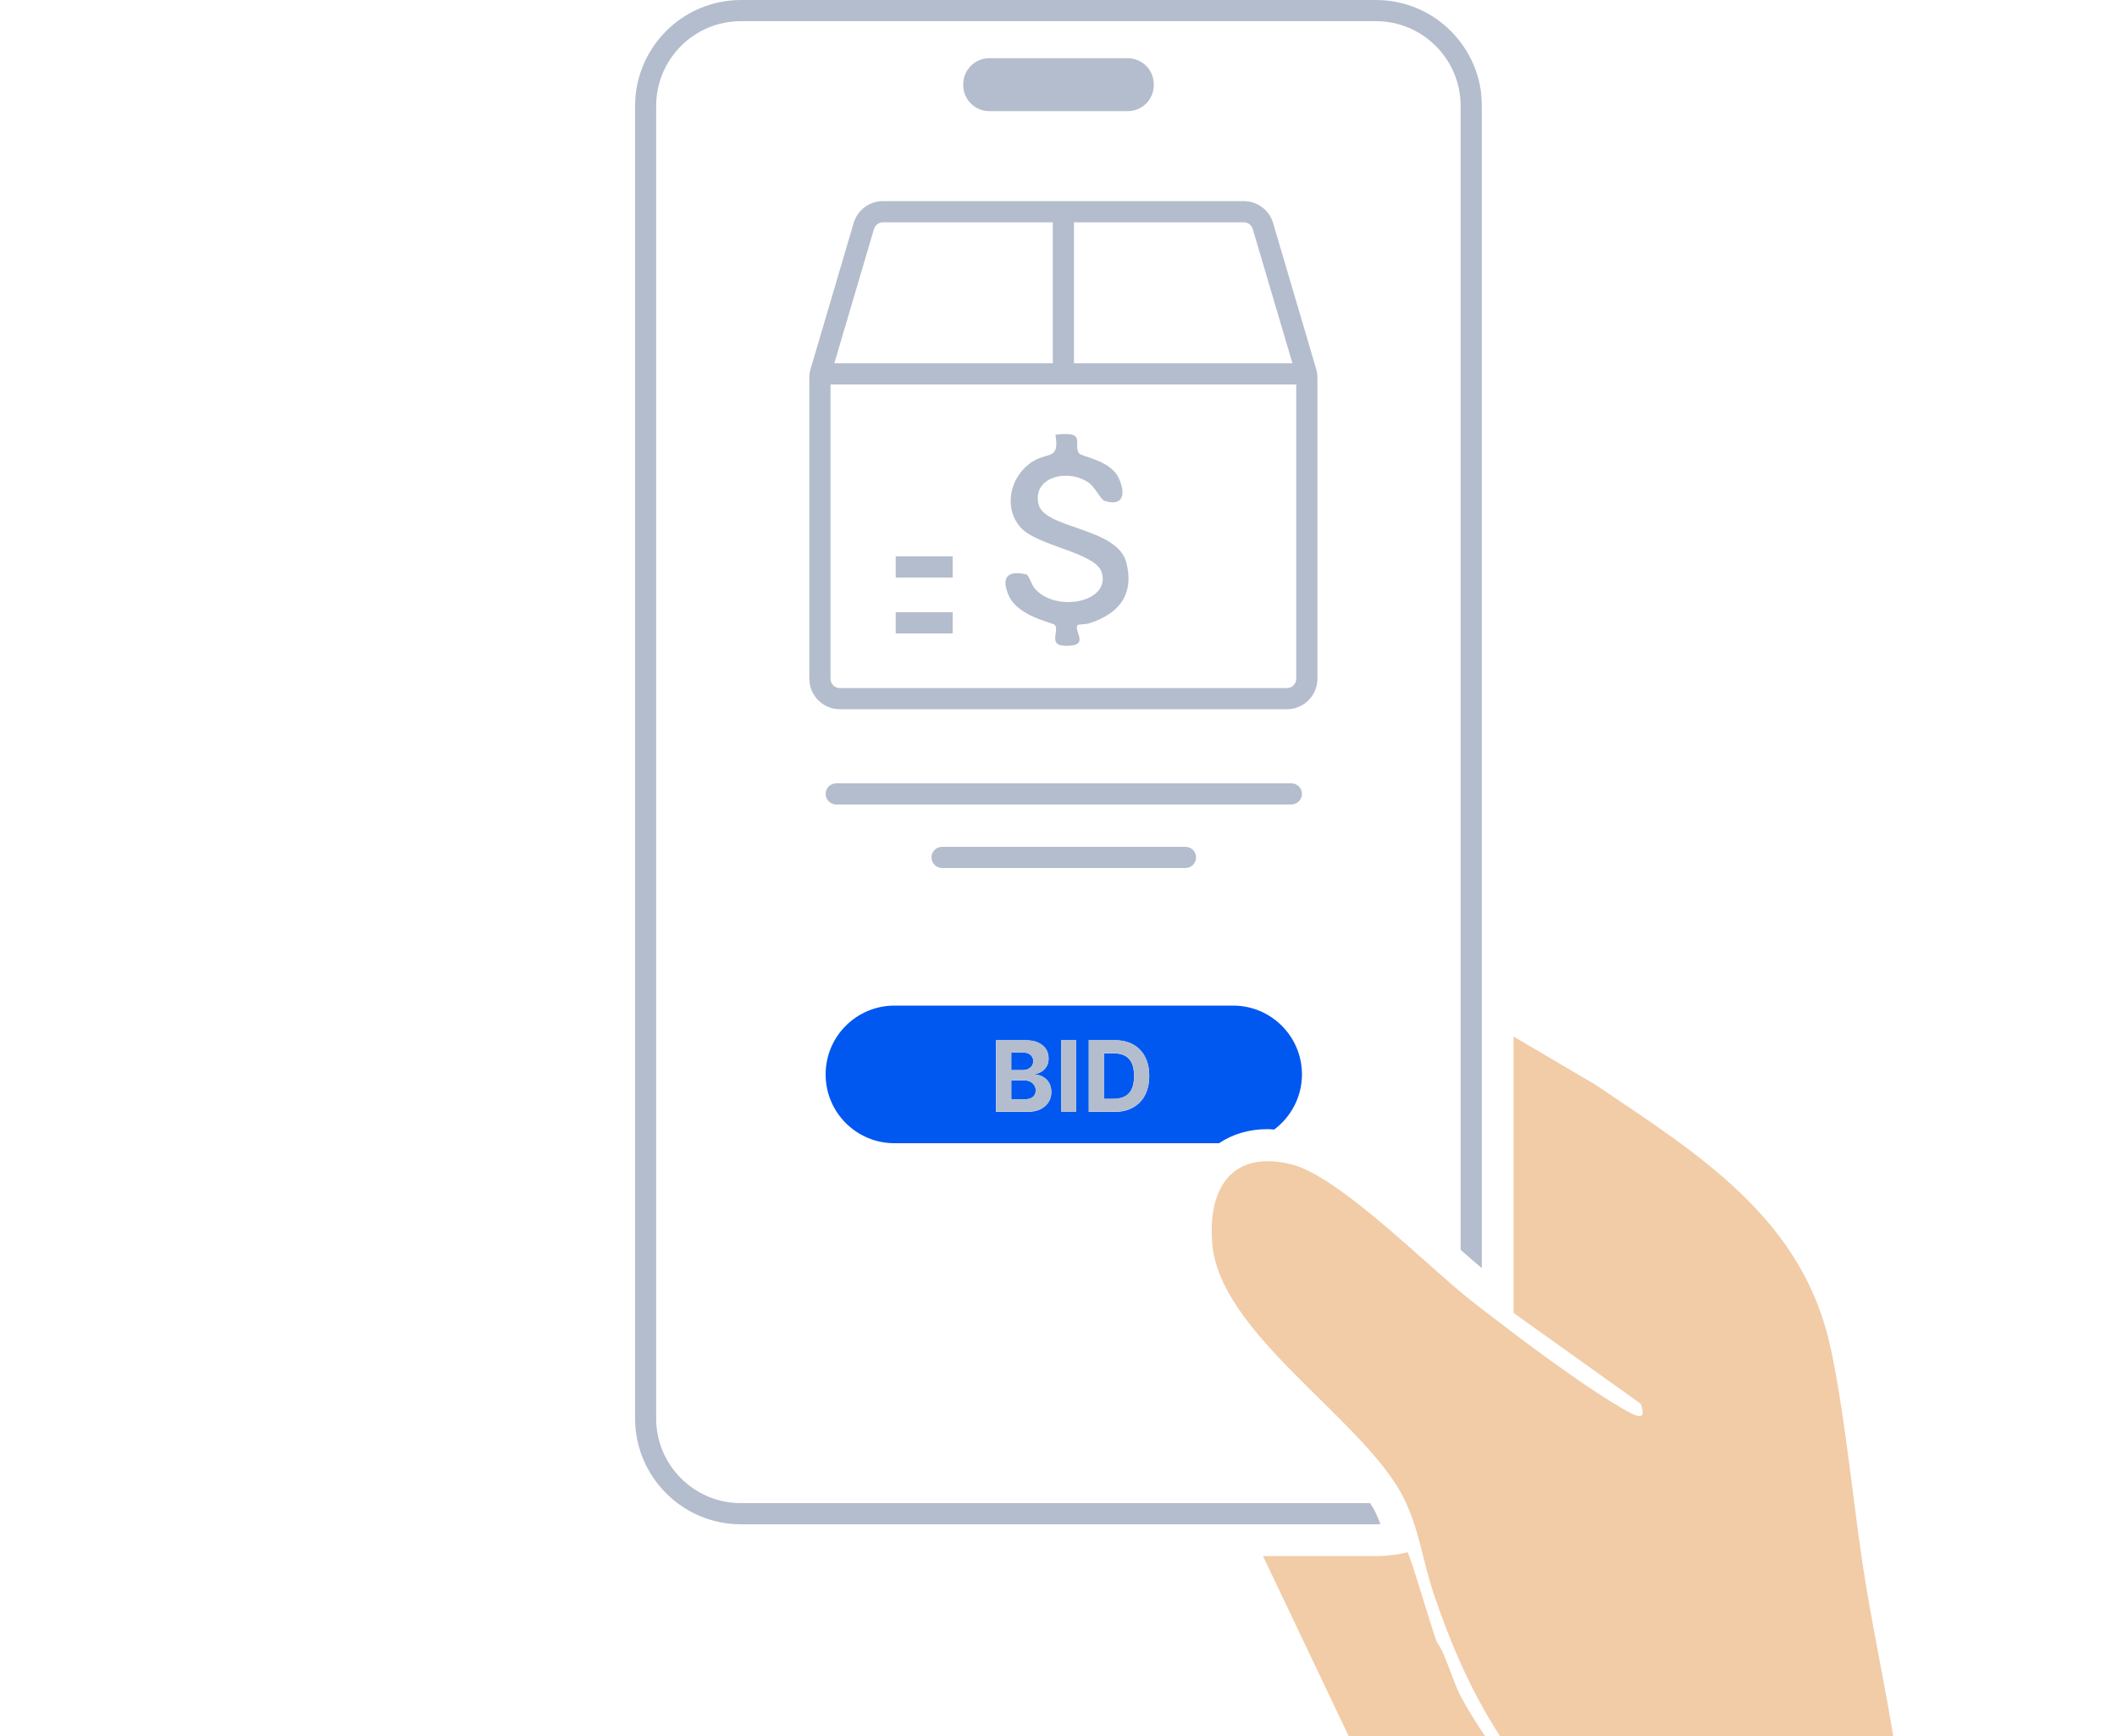 <svg width="200" height="164" viewBox="0 0 200 164" fill="none" xmlns="http://www.w3.org/2000/svg">
<g clip-path="url(#clip0_182_5798)">
<path d="M172.96 127.45C170.41 115.15 160.47 109.05 150.75 102.49L142.99 97.92V124.03L155 132.61C155.47 133.92 155.03 134.03 153.91 133.42C153.67 133.29 153.43 133.15 153.17 133C152.95 132.87 152.72 132.73 152.49 132.59C152.44 132.56 152.39 132.53 152.34 132.5C152.13 132.37 151.9 132.23 151.68 132.09C151.61 132.04 151.54 132 151.47 131.96C151.25 131.82 151.03 131.68 150.81 131.53C150.73 131.48 150.65 131.43 150.57 131.37C150.35 131.22 150.12 131.07 149.9 130.92C149.81 130.86 149.73 130.8 149.64 130.75C149.42 130.6 149.19 130.44 148.97 130.29C148.88 130.22 148.78 130.16 148.69 130.09C148.47 129.94 148.24 129.78 148.02 129.62C147.92 129.55 147.82 129.48 147.72 129.41C147.5 129.25 147.27 129.09 147.05 128.93C146.95 128.86 146.85 128.78 146.74 128.71C146.52 128.55 146.3 128.39 146.07 128.23C145.97 128.16 145.87 128.08 145.77 128.01C145.55 127.85 145.33 127.69 145.11 127.53C145.01 127.45 144.9 127.38 144.8 127.3C144.59 127.14 144.38 126.99 144.17 126.83C144.06 126.75 143.95 126.66 143.84 126.58C143.64 126.43 143.44 126.28 143.24 126.13C143.16 126.07 143.08 126.01 143 125.95C142.46 125.54 141.94 125.14 141.44 124.76C141.44 124.76 141.44 124.76 141.43 124.76C141.05 124.47 140.69 124.19 140.33 123.91C140.25 123.85 140.17 123.79 140.09 123.73C140.06 123.71 140.03 123.69 140 123.66C139.69 123.42 139.39 123.19 139.11 122.97C134.99 119.76 126.53 111.1 121.98 109.99C121.18 109.79 120.44 109.7 119.77 109.7C115.78 109.7 114.16 113 114.52 117.45C115.2 125.9 128.3 133.72 132.38 141.07C132.57 141.41 132.74 141.75 132.89 142.1C132.96 142.25 133.02 142.41 133.08 142.56C133.16 142.75 133.24 142.94 133.31 143.13C133.34 143.22 133.38 143.32 133.42 143.41C133.46 143.53 133.5 143.65 133.54 143.78C133.58 143.9 133.62 144.02 133.66 144.13C133.75 144.41 133.83 144.68 133.91 144.96C134.03 145.4 134.15 145.84 134.27 146.29C134.63 147.71 134.97 149.14 135.43 150.52C137.05 155.29 138.98 159.82 141.72 164.02H178.86C178.07 159.16 177.03 154.35 176.24 149.49C175.06 142.25 174.46 134.61 172.98 127.47L172.96 127.45Z" fill="#F1CCA7"/>
<path d="M135.81 155.231C135.54 154.891 133.91 149.051 133 146.641C132.04 146.871 131.04 147.001 130.01 147.001H119.32L127.41 164.001H140.29C139.47 162.761 138.65 161.491 137.96 160.181C137.3 158.921 136.49 156.101 135.81 155.231Z" fill="#F1CCA7"/>
<path d="M133.399 143.389C133.369 143.299 133.329 143.199 133.289 143.109C133.319 143.199 133.359 143.299 133.389 143.389H133.399Z" fill="#B4BDCD"/>
<path d="M139.95 8.98C139.88 8.31 139.75 7.66 139.55 7.03C139.35 6.4 139.1 5.8 138.79 5.24C138.17 4.11 137.35 3.11 136.36 2.29C136.11 2.09 135.86 1.89 135.59 1.71C135.06 1.35 134.49 1.04 133.89 0.79C132.69 0.28 131.38 0 130 0H70C68.62 0 67.3 0.28 66.11 0.79C65.51 1.04 64.94 1.35 64.41 1.71C64.14 1.89 63.89 2.08 63.64 2.29C62.65 3.11 61.82 4.11 61.21 5.24C60.9 5.81 60.65 6.41 60.45 7.03C60.25 7.65 60.12 8.31 60.05 8.98C60.02 9.32 60 9.66 60 10V134C60 139.52 64.48 144 70 144H130C130.14 144 130.28 143.98 130.42 143.98C130.22 143.47 130.01 142.97 129.75 142.5C129.66 142.34 129.55 142.17 129.44 142H69.99C65.58 142 61.99 138.41 61.99 134V10C61.99 5.59 65.58 2 69.99 2H129.99C134.4 2 137.99 5.59 137.99 10V118.07C138.71 118.7 139.38 119.29 139.99 119.8V10C139.99 9.65 139.97 9.31 139.94 8.98H139.95Z" fill="#B4BDCD"/>
<path d="M97.119 100.99C97.269 100.92 97.389 100.82 97.479 100.7C97.569 100.57 97.609 100.42 97.609 100.24C97.609 99.99 97.519 99.8 97.349 99.65C97.179 99.5 96.929 99.43 96.619 99.43H95.529V101.1H96.589C96.789 101.1 96.959 101.06 97.109 101L97.119 100.99Z" fill="#0058F0"/>
<path d="M97.849 103.021C97.849 102.831 97.809 102.671 97.709 102.521C97.619 102.381 97.489 102.271 97.329 102.181C97.159 102.101 96.969 102.061 96.739 102.061H95.539V103.861H96.709C97.109 103.861 97.399 103.781 97.579 103.631C97.759 103.481 97.849 103.271 97.849 103.021Z" fill="#0058F0"/>
<path d="M106.919 102.88C107.069 102.56 107.139 102.15 107.139 101.65C107.139 101.15 107.069 100.74 106.919 100.43C106.769 100.11 106.559 99.88 106.269 99.73C105.979 99.58 105.629 99.51 105.199 99.51H104.289V103.82H105.199C105.619 103.82 105.979 103.74 106.269 103.59C106.559 103.44 106.779 103.21 106.919 102.89V102.88Z" fill="#0058F0"/>
<path d="M84.5 108H115.17C116.46 107.13 118.02 106.67 119.77 106.67C119.96 106.67 120.17 106.7 120.37 106.71C121.96 105.53 123 103.63 123 101.5C123 97.91 120.09 95 116.5 95H84.5C80.91 95 78 97.91 78 101.5C78 105.09 80.91 108 84.5 108ZM102.86 98.27H105.28C105.96 98.27 106.55 98.4 107.04 98.67C107.53 98.94 107.91 99.33 108.17 99.83C108.44 100.33 108.57 100.94 108.57 101.64C108.57 102.34 108.44 102.95 108.17 103.46C107.91 103.97 107.53 104.35 107.03 104.63C106.53 104.91 105.95 105.04 105.26 105.04H102.86V98.28V98.27ZM100.25 98.27H101.68V105.03H100.25V98.27ZM94.11 98.27H96.82C97.32 98.27 97.73 98.34 98.06 98.49C98.39 98.64 98.64 98.84 98.81 99.1C98.98 99.36 99.06 99.66 99.06 100C99.06 100.26 99.01 100.5 98.9 100.7C98.79 100.9 98.65 101.06 98.47 101.19C98.29 101.32 98.08 101.41 97.84 101.46V101.53C98.1 101.54 98.34 101.61 98.56 101.75C98.79 101.88 98.97 102.07 99.11 102.31C99.25 102.55 99.32 102.84 99.32 103.17C99.32 103.53 99.23 103.85 99.05 104.13C98.87 104.41 98.61 104.63 98.27 104.8C97.93 104.97 97.5 105.04 96.99 105.04H94.1V98.28L94.11 98.27Z" fill="#0058F0"/>
<path d="M80.651 21.06L76.581 34.85C76.501 35.11 76.461 35.39 76.461 35.67V64.12C76.461 65.71 77.751 67 79.341 67H121.581C123.171 67 124.461 65.71 124.461 64.12V35.67C124.461 35.39 124.421 35.12 124.341 34.85L120.271 21.06C119.911 19.84 118.781 19 117.511 19H83.411C82.131 19 81.011 19.84 80.651 21.06ZM118.351 21.63L122.101 34.32H101.461V21H117.511C117.901 21 118.241 21.26 118.351 21.63ZM121.581 65H79.341C78.851 65 78.461 64.61 78.461 64.12V36.32H122.461V64.12C122.461 64.61 122.071 65 121.581 65ZM83.411 21H99.461V34.32H78.821L82.571 21.63C82.681 21.26 83.031 21 83.411 21Z" fill="#B4BDCD"/>
<path d="M89.999 57.84H84.619V59.84H89.999V57.84Z" fill="#B4BDCD"/>
<path d="M89.999 52.56H84.619V54.56H89.999V52.56Z" fill="#B4BDCD"/>
<path d="M123 75C123 74.45 122.55 74 122 74H79C78.45 74 78 74.45 78 75C78 75.55 78.45 76 79 76H122C122.55 76 123 75.55 123 75Z" fill="#B4BDCD"/>
<path d="M89 80C88.45 80 88 80.45 88 81C88 81.55 88.45 82 89 82H112C112.55 82 113 81.55 113 81C113 80.45 112.55 80 112 80H89Z" fill="#B4BDCD"/>
<path d="M98.109 47.62C97.499 45.05 100.939 44.21 102.879 45.62C103.479 46.06 104.009 47.21 104.329 47.31C106.289 47.94 106.289 46.45 105.699 45.18C104.889 43.44 102.199 43.18 101.929 42.81C101.329 41.96 102.769 40.68 99.709 41.07C100.099 43.46 99.079 42.68 97.609 43.57C95.439 44.89 94.729 47.93 96.419 49.83C97.989 51.59 103.469 52.18 104.069 54.04C105.009 56.92 99.679 57.93 97.719 55.55C97.489 55.28 97.169 54.3 96.959 54.26C94.979 53.82 94.629 54.73 95.299 56.26C96.179 58.27 99.509 58.82 99.669 59.05C100.129 59.72 98.739 61.24 101.239 60.98C102.809 60.82 101.359 59.47 101.829 59.03C101.869 58.99 102.629 58.98 102.949 58.87C105.849 57.93 107.139 56.04 106.419 53.17C105.569 49.79 98.669 50 98.109 47.62Z" fill="#B4BDCD"/>
<path d="M101.68 98.269H100.25V105.03H101.68V98.269Z" fill="#B4BDCD"/>
<path d="M107.029 104.62C107.519 104.35 107.899 103.96 108.169 103.45C108.439 102.94 108.569 102.34 108.569 101.63C108.569 100.92 108.439 100.33 108.169 99.82C107.909 99.32 107.529 98.93 107.039 98.66C106.549 98.39 105.959 98.26 105.279 98.26H102.859V105.02H105.259C105.949 105.02 106.539 104.88 107.029 104.61V104.62ZM104.289 103.8V99.49H105.199C105.619 99.49 105.979 99.56 106.269 99.71C106.559 99.86 106.769 100.09 106.919 100.41C107.069 100.73 107.139 101.14 107.139 101.63C107.139 102.12 107.069 102.55 106.919 102.86C106.769 103.17 106.559 103.41 106.269 103.56C105.979 103.71 105.619 103.79 105.199 103.79H104.289V103.8Z" fill="#B4BDCD"/>
<path d="M98.279 104.79C98.629 104.63 98.889 104.41 99.059 104.12C99.239 103.84 99.329 103.52 99.329 103.16C99.329 102.83 99.259 102.54 99.119 102.3C98.979 102.06 98.799 101.87 98.569 101.74C98.339 101.61 98.099 101.53 97.849 101.52V101.45C98.089 101.4 98.299 101.31 98.479 101.18C98.659 101.05 98.809 100.89 98.909 100.69C99.019 100.49 99.069 100.26 99.069 99.99C99.069 99.65 98.989 99.35 98.819 99.09C98.649 98.83 98.399 98.63 98.069 98.48C97.739 98.33 97.319 98.26 96.829 98.26H94.119V105.02H97.009C97.519 105.02 97.939 104.94 98.289 104.78L98.279 104.79ZM95.539 99.42H96.629C96.949 99.42 97.189 99.49 97.359 99.64C97.529 99.79 97.619 99.99 97.619 100.23C97.619 100.41 97.579 100.56 97.489 100.69C97.399 100.82 97.279 100.92 97.129 100.98C96.979 101.05 96.799 101.08 96.609 101.08H95.549V99.41L95.539 99.42ZM95.539 103.86V102.06H96.739C96.969 102.06 97.169 102.1 97.329 102.18C97.499 102.26 97.619 102.37 97.709 102.52C97.799 102.66 97.849 102.83 97.849 103.02C97.849 103.28 97.759 103.48 97.579 103.63C97.399 103.78 97.109 103.86 96.709 103.86H95.539Z" fill="#B4BDCD"/>
<path d="M106.54 5.5H93.46C92.101 5.5 91 6.601 91 7.96V8.04C91 9.399 92.101 10.5 93.46 10.5H106.54C107.899 10.5 109 9.399 109 8.04V7.96C109 6.601 107.899 5.5 106.54 5.5Z" fill="#B4BDCD"/>
</g>
<defs>
<clipPath id="clip0_182_5798">
<rect width="200" height="164" fill="white"/>
</clipPath>
</defs>
</svg>
